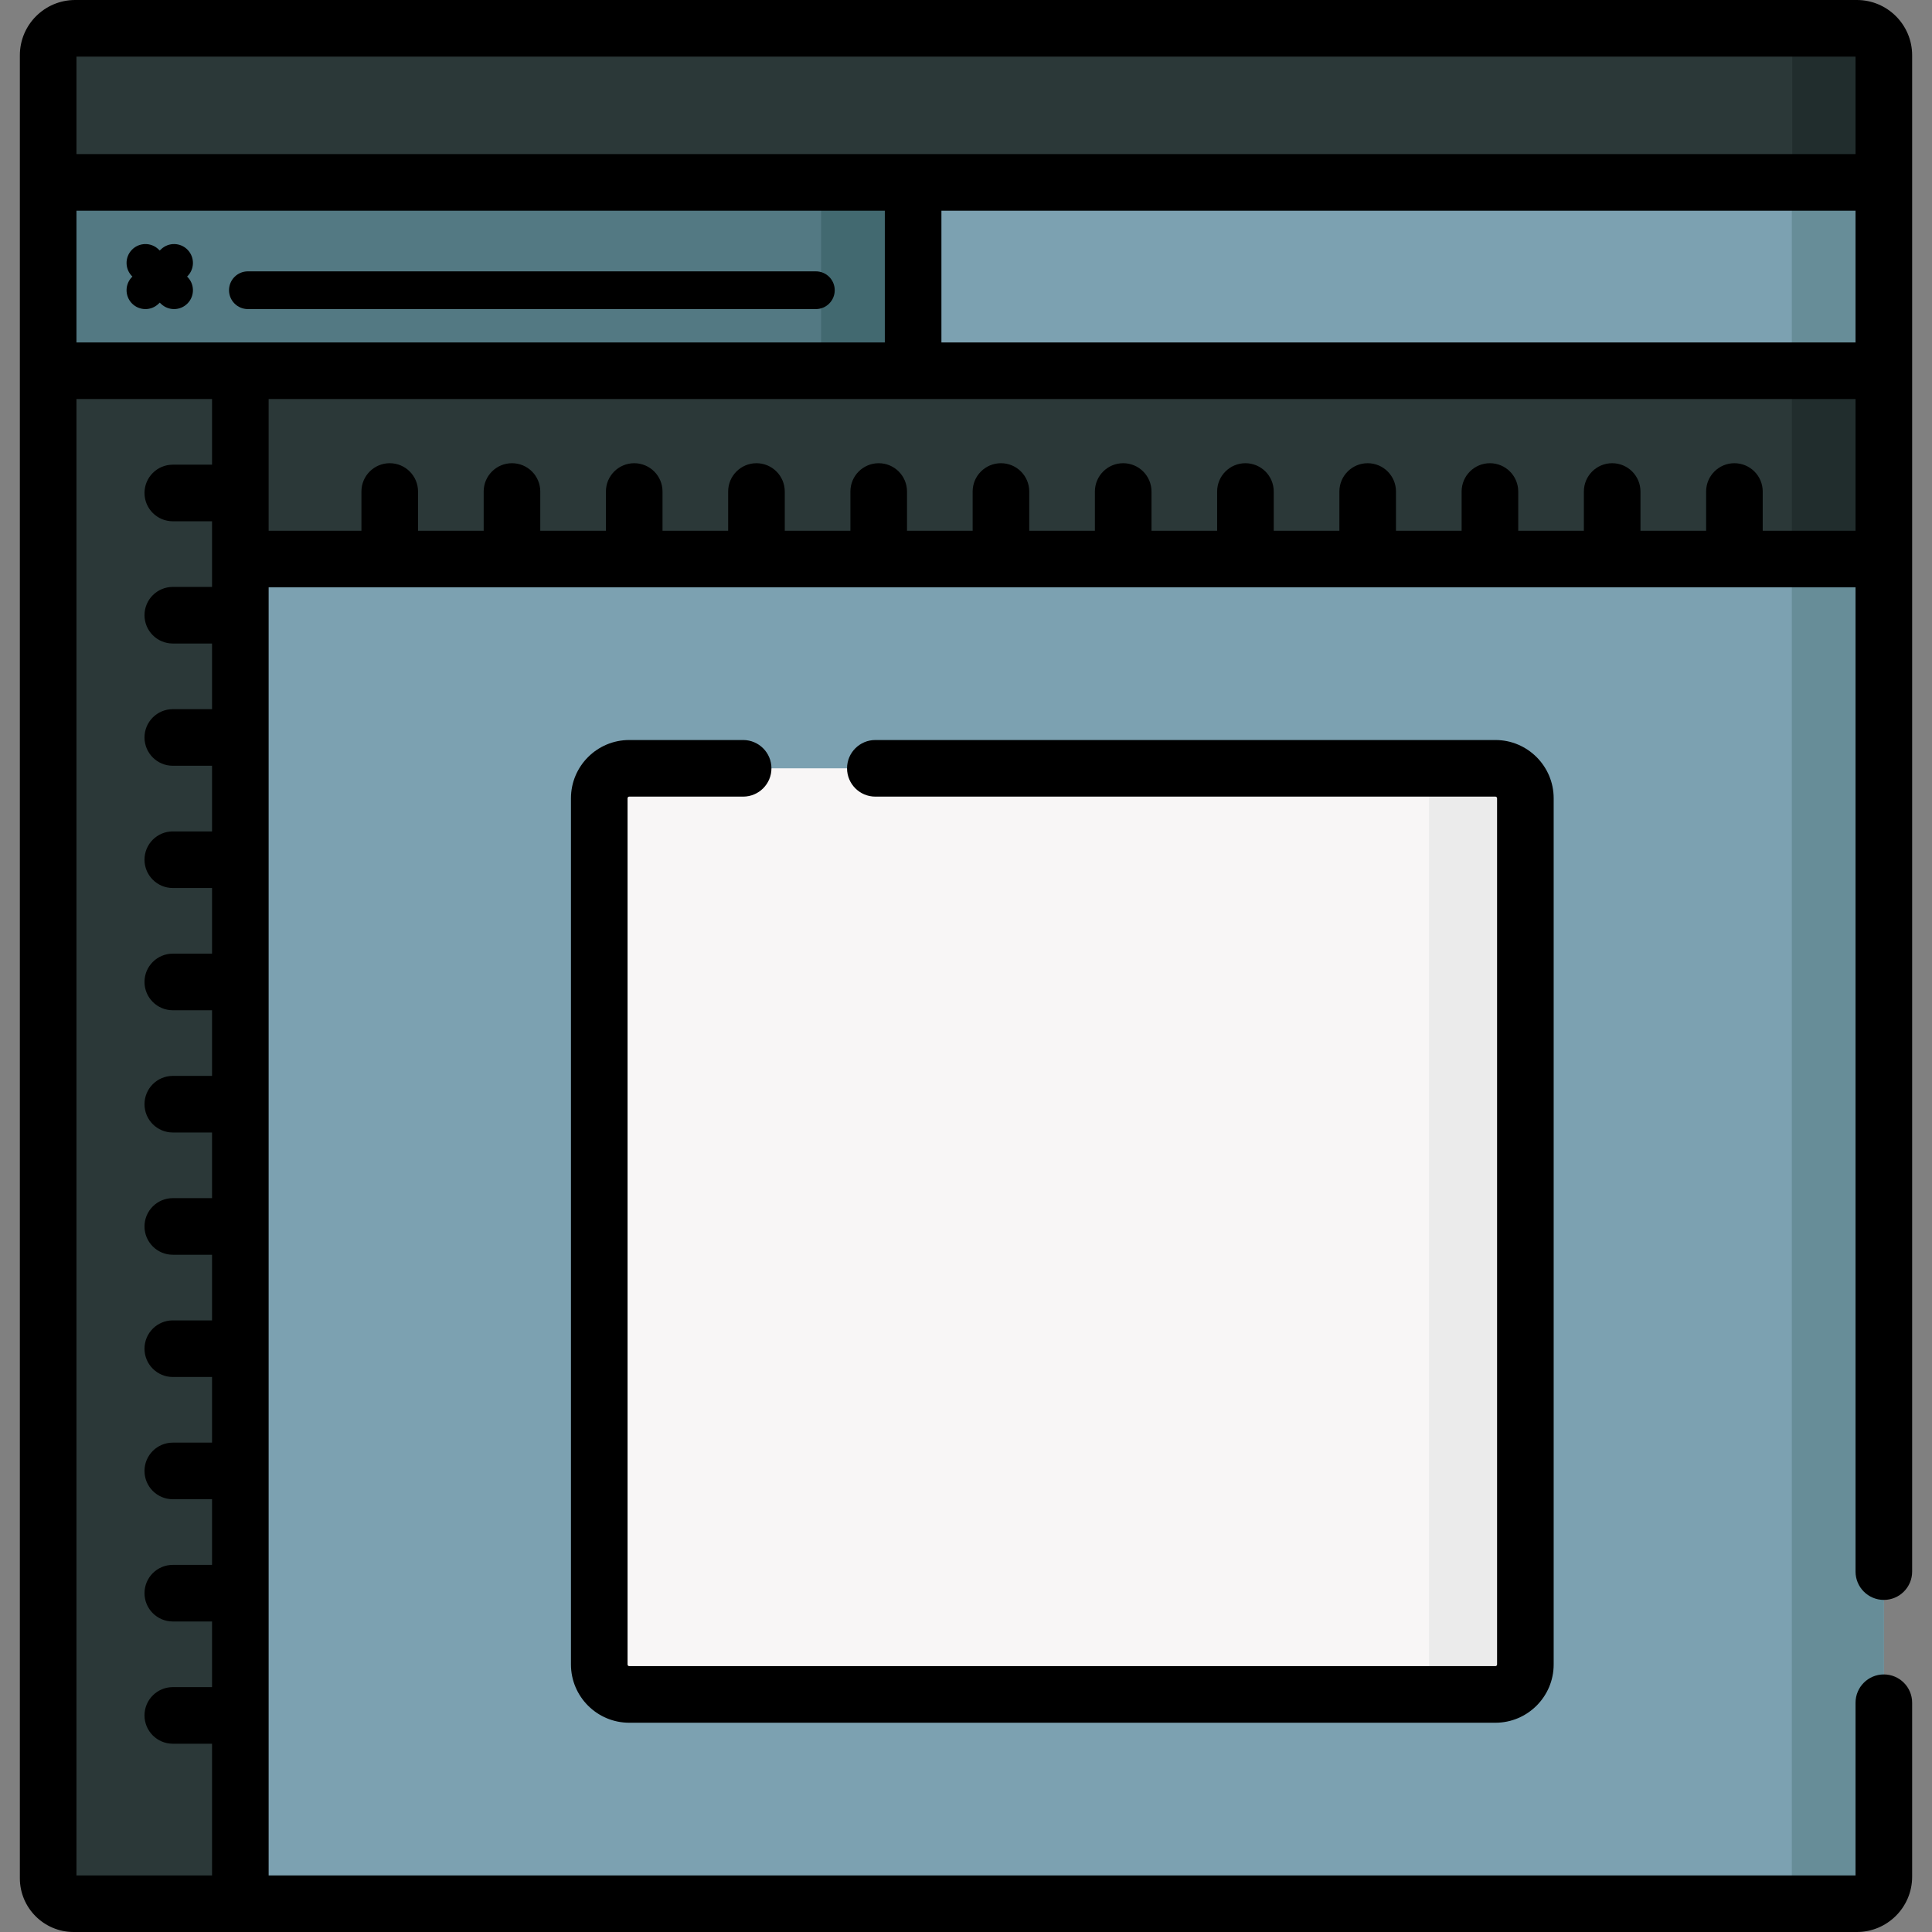 <svg id="Capa_1" enable-background="new 0 0 512 512" height="512" viewBox="0 0 512 512" width="512" xmlns="http://www.w3.org/2000/svg"><rect x="0" y="0" width="512" height="512" fill="#808080" stroke="none"/><g><g><path d="m492.095 504.5h-472.19c-3.944 0-7.142-3.198-7.142-7.142v-449.015h486.474v449.016c0 3.944-3.198 7.141-7.142 7.141z" fill="#7ca1b1"/></g><g><path d="m499.237 48.348v449.007c0 3.944-3.193 7.147-7.147 7.147h-24.374c3.944 0 7.137-3.193 7.137-7.137v-449.017z" fill="#678d98"/></g><g><g><path d="m12.763 48.343h486.474v-33.701c0-3.944-3.198-7.142-7.142-7.142h-472.19c-3.944 0-7.142 3.198-7.142 7.142z" fill="#2b3838"/></g></g><g><g><path d="m499.237 14.645v33.703h-24.264v-33.703c0-3.944-3.193-7.147-7.137-7.147h24.254c3.954 0 7.147 3.203 7.147 7.147z" fill="#212d2d"/></g></g><g><path d="m63.693 504.5h-44.19c-3.722 0-6.74-3.018-6.74-6.74v-399.512h50.93z" fill="#2b3838"/></g><g><path d="m256.512-94.571h49.905v435.544h-49.905z" fill="#2b3838" transform="matrix(0 1 -1 0 404.666 -158.264)"/></g><g><path d="m462.093 111.009h49.905v24.384h-49.905z" fill="#212d2d" transform="matrix(0 1 -1 0 610.246 -363.845)"/></g><g><g><path d="m396.3 449.042h-229.551c-4.385 0-7.939-3.554-7.939-7.939v-229.552c0-4.385 3.554-7.939 7.939-7.939h229.551c4.385 0 7.939 3.554 7.939 7.939v229.551c.001 4.385-3.554 7.94-7.939 7.94z" fill="#f8f6f6"/></g></g><g><g><path d="m404.244 211.547v229.553c0 4.384-3.563 7.938-7.948 7.938h-25.525c4.384 0 7.948-3.553 7.948-7.938v-229.553c0-4.384-3.563-7.938-7.948-7.938h25.525c4.385 0 7.948 3.553 7.948 7.938z" fill="#ebebeb"/></g></g><g><path d="m12.763 48.343h229.223v49.905h-229.223z" fill="#537983"/></g><g><path d="m217.601 48.332h24.385v49.908h-24.385z" fill="#426970"/></g><g><path d="m166.749 211.112h30.193c4.142 0 7.5-3.357 7.5-7.5 0-4.142-3.358-7.5-7.5-7.5h-30.193c-8.513 0-15.439 6.925-15.439 15.439v229.551c0 8.513 6.926 15.439 15.439 15.439h229.551c8.513 0 15.439-6.925 15.439-15.439v-229.551c0-8.513-6.926-15.439-15.439-15.439h-164.324c-4.142 0-7.5 3.357-7.5 7.5 0 4.142 3.358 7.5 7.5 7.5h164.324c.242 0 .439.197.439.439v229.551c0 .242-.197.439-.439.439h-229.551c-.242 0-.439-.197-.439-.439v-229.551c0-.242.197-.439.439-.439z"/><g><path d="m499.237 423.991c4.142 0 7.5-3.357 7.5-7.5v-401.849c0-8.074-6.569-14.642-14.642-14.642h-472.19c-8.073 0-14.642 6.568-14.642 14.642v482.716.402c0 7.852 6.388 14.239 14.239 14.239h.402 472.19c8.073 0 14.642-6.568 14.642-14.642v-46.117c0-4.142-3.358-7.5-7.5-7.5s-7.5 3.357-7.5 7.5v45.761h-420.544v-341.348h420.545v260.839c0 4.142 3.358 7.499 7.5 7.499zm-7.5-333.243h-242.251v-34.905h242.251zm-471.474-75.749h471.475v25.844h-471.475zm35.93 108.145h-10.398c-4.142 0-7.5 3.357-7.5 7.5 0 4.142 3.358 7.5 7.5 7.5h10.398v10.01 7.385h-10.398c-4.142 0-7.5 3.357-7.5 7.5 0 4.142 3.358 7.5 7.5 7.5h10.398v17.397h-10.398c-4.142 0-7.5 3.357-7.5 7.5 0 4.142 3.358 7.5 7.5 7.5h10.398v17.396h-10.398c-4.142 0-7.5 3.357-7.5 7.5 0 4.142 3.358 7.5 7.5 7.5h10.398v17.397h-10.398c-4.142 0-7.5 3.357-7.5 7.5 0 4.142 3.358 7.5 7.5 7.5h10.398v17.396h-10.398c-4.142 0-7.5 3.357-7.5 7.5s3.358 7.5 7.5 7.5h10.398v17.397h-10.398c-4.142 0-7.5 3.357-7.5 7.5s3.358 7.5 7.5 7.5h10.398v17.396h-10.398c-4.142 0-7.5 3.357-7.5 7.5 0 4.142 3.358 7.5 7.5 7.5h10.398v17.396h-10.398c-4.142 0-7.5 3.357-7.5 7.5s3.358 7.5 7.5 7.5h10.398v17.397h-10.398c-4.142 0-7.5 3.357-7.5 7.5s3.358 7.5 7.5 7.5h10.398v17.396h-10.398c-4.142 0-7.5 3.357-7.5 7.5 0 4.142 3.358 7.5 7.5 7.5h10.398v34.906h-35.93v-391.266h35.931v17.397zm-35.93-32.396v-34.905h214.224v34.905zm446.875 49.906v-10.398c0-4.142-3.358-7.5-7.5-7.5s-7.5 3.357-7.5 7.5v10.398h-17.396v-10.398c0-4.142-3.358-7.5-7.5-7.5s-7.5 3.357-7.5 7.5v10.398h-17.396v-10.398c0-4.142-3.358-7.5-7.5-7.5s-7.5 3.357-7.5 7.5v10.398h-17.396v-10.398c0-4.142-3.358-7.5-7.5-7.5s-7.5 3.357-7.5 7.5v10.398h-17.396v-10.398c0-4.142-3.358-7.5-7.5-7.5s-7.5 3.357-7.5 7.5v10.398h-17.396v-10.398c0-4.142-3.358-7.5-7.5-7.5s-7.5 3.357-7.5 7.5v10.398h-17.396v-10.398c0-4.142-3.358-7.5-7.5-7.5s-7.5 3.357-7.5 7.5v10.398h-17.396v-10.398c0-4.142-3.358-7.5-7.5-7.5s-7.5 3.357-7.5 7.5v10.398h-17.396v-10.398c0-4.142-3.358-7.5-7.5-7.5s-7.5 3.357-7.5 7.5v10.398h-17.396v-10.398c0-4.142-3.358-7.5-7.5-7.5s-7.5 3.357-7.5 7.5v10.398h-17.396v-10.398c0-4.142-3.358-7.5-7.5-7.5s-7.5 3.357-7.5 7.5v10.398h-17.396v-10.398c0-4.142-3.358-7.5-7.5-7.5s-7.5 3.357-7.5 7.5v10.398h-24.59v-34.906h420.545v34.906z"/><path d="m49.751 66.232c-1.904-2.001-5.069-2.078-7.068-.173l-.348.332-.348-.332c-2-1.905-5.165-1.826-7.068.173-1.903 1.998-1.826 5.159.168 7.064-1.994 1.905-2.07 5.065-.168 7.064.982 1.032 2.301 1.552 3.621 1.552 1.238 0 2.479-.458 3.447-1.379l.348-.332.348.332c.968.922 2.208 1.379 3.447 1.379 1.321 0 2.639-.52 3.621-1.552 1.903-1.998 1.827-5.159-.168-7.064 1.995-1.905 2.071-5.066.168-7.064z"/><path d="m216.211 71.911h-150.516c-2.761 0-5 2.238-5 5s2.239 5 5 5h150.516c2.761 0 5-2.238 5-5s-2.239-5-5-5z"/></g></g></g></svg>